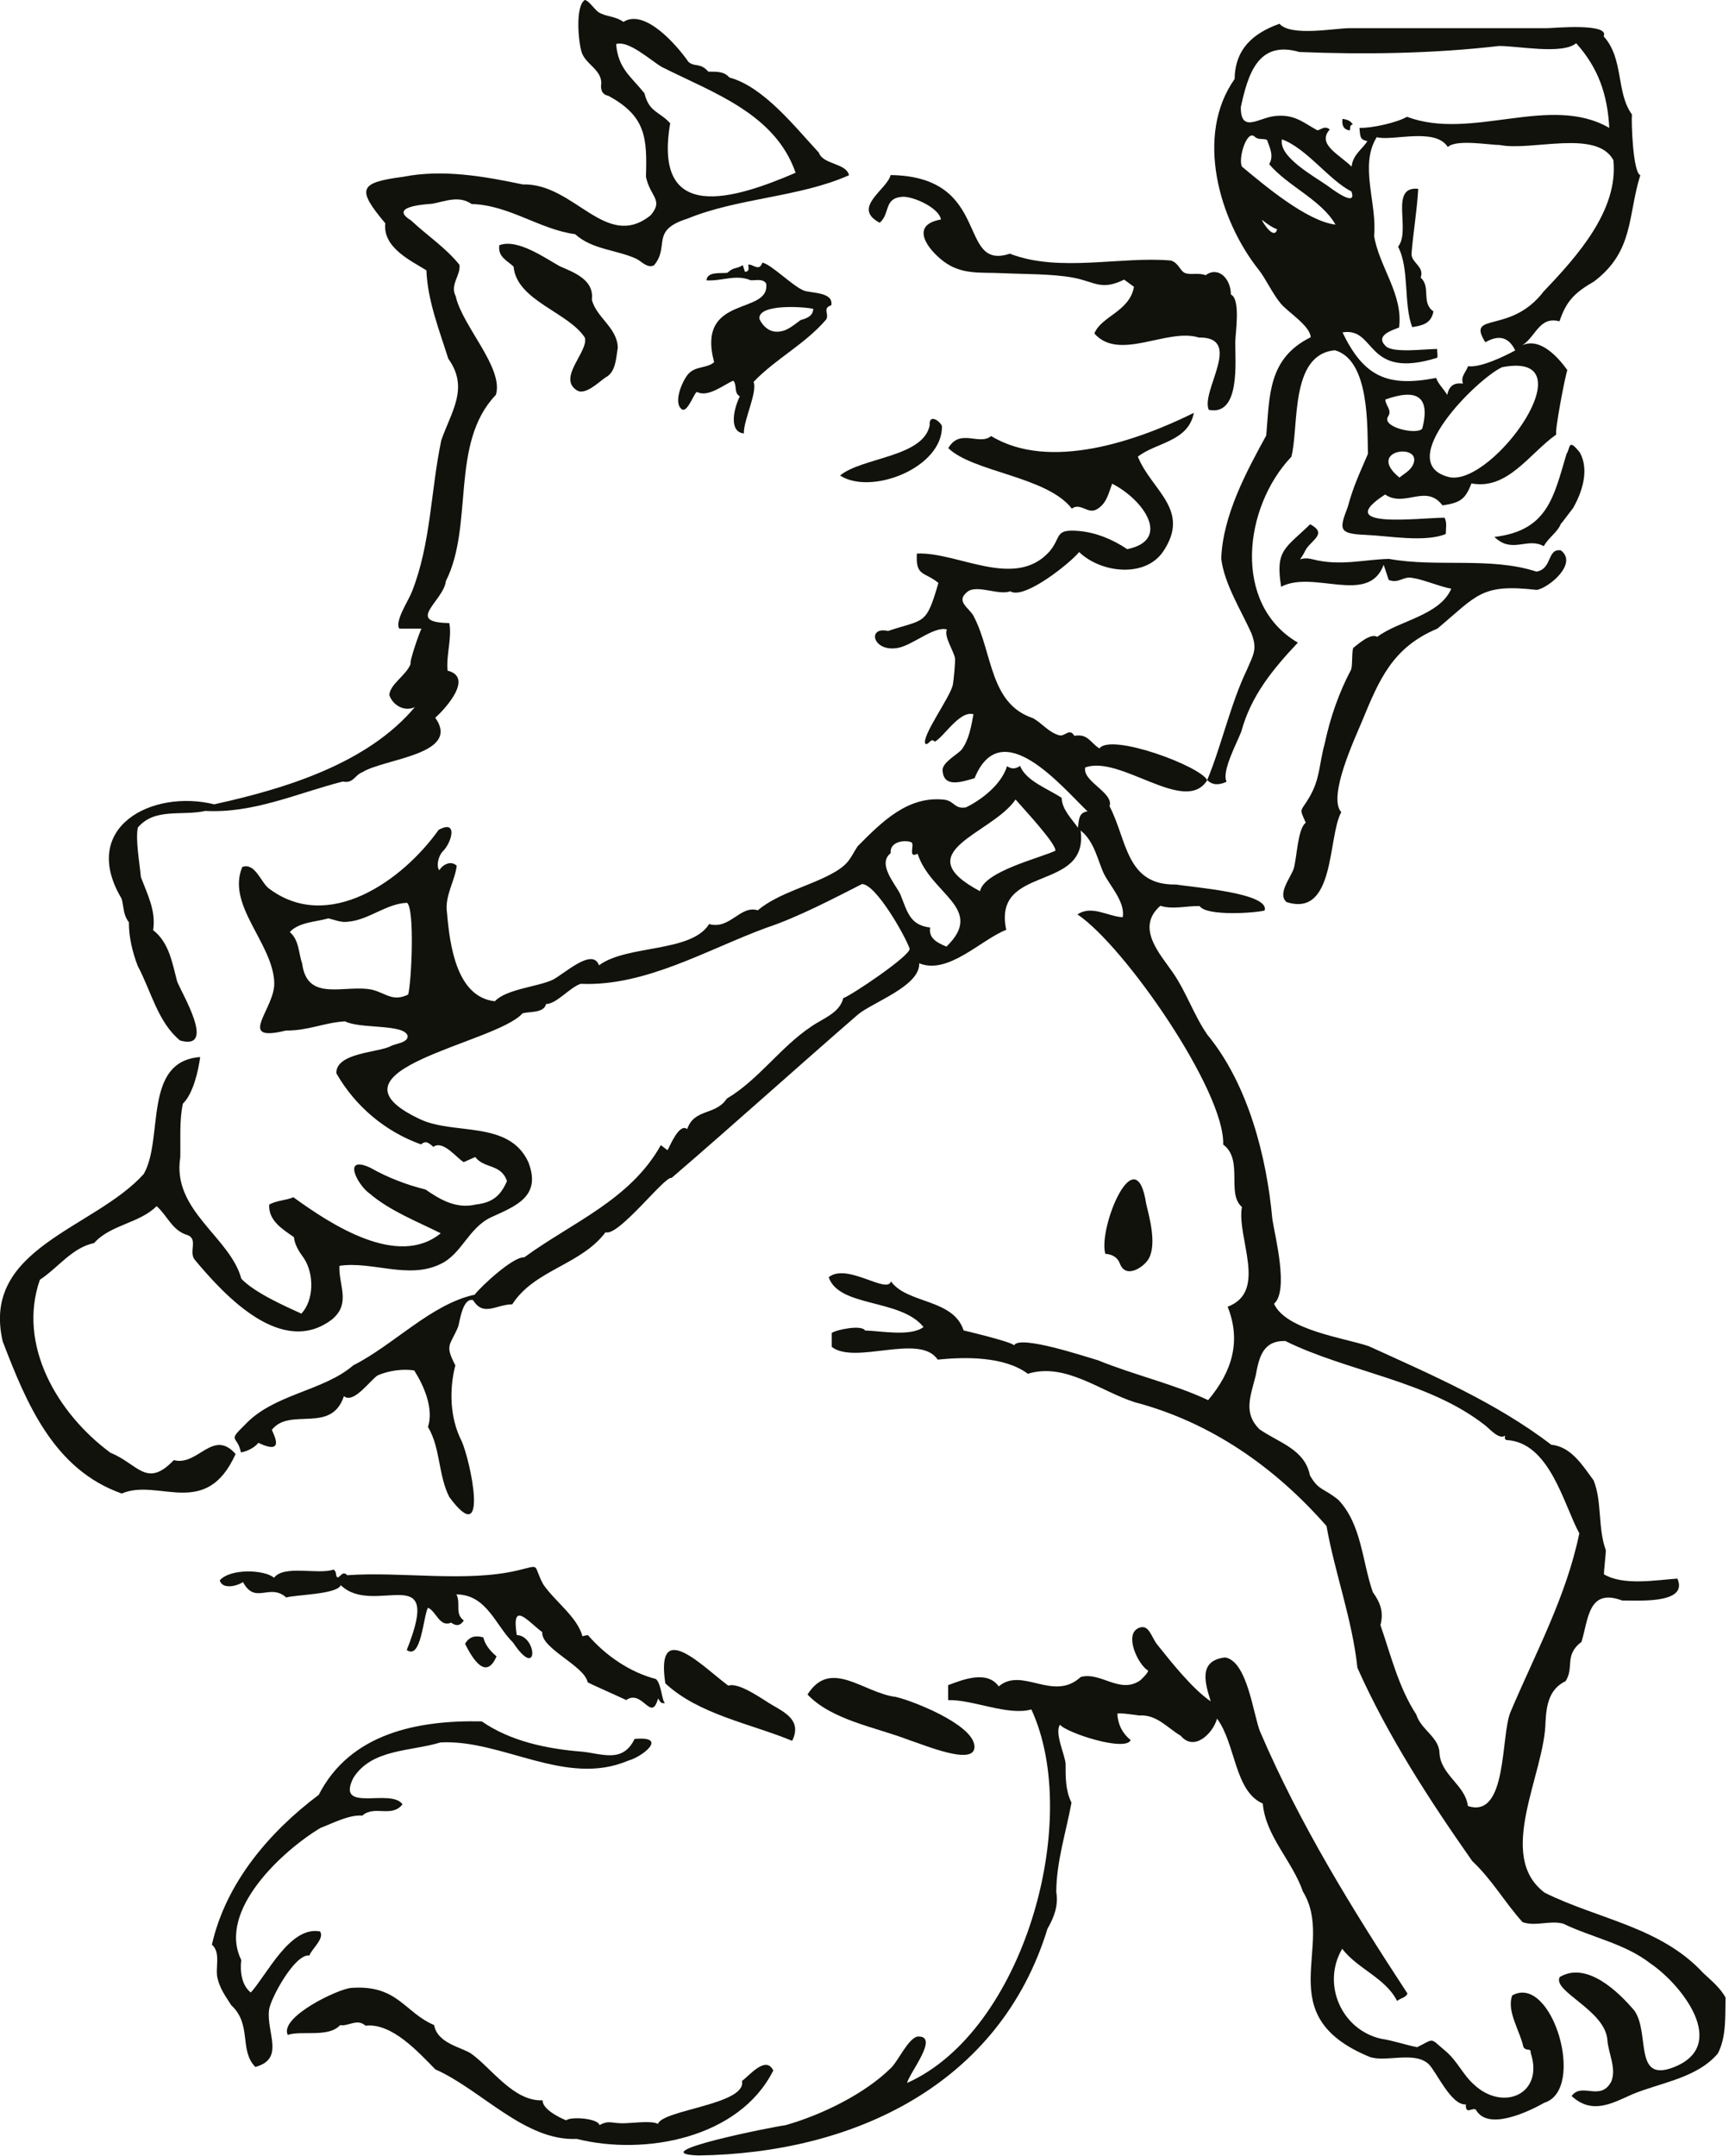 <?xml version="1.0" encoding="UTF-8"?><svg id="Ebene_1" xmlns="http://www.w3.org/2000/svg" viewBox="0 0 240.13 299.43"><defs><style>.cls-1{fill:#12120d;}</style></defs><path class="cls-1" d="m155.93,127.34c.37-2.08-1.84-4.42-2.61-6-.84-1.74-1.31-4.52-3.24-6.01,1.16,8.68-12.29,4.59-10.33,13.79-3.54,1.39-8.04,6.28-12.09,4.65.15,3.14-6.4,5.38-8.49,7.1-8.8,7.64-17.12,15.16-25.9,22.71-.86-.39-7.38,8.2-9.17,7.54-3.4,4.54-9.89,5.21-12.95,10-2.27.04-4.01,1.77-5.45-.58-1.51-.37-1.86,3.2-2.09,3.75-1.11,2.61-1.87,2.43-.37,5.31-.87,3.35-.76,7.32.86,10.49,1.23,2.67,3.91,15.39-1.69,7.81-1.56-3.03-1.22-6.83-2.97-9.74.82-2.55-.55-5.71-1.91-7.85-1.59-.26-3.55.03-5.05.67-1.01.59-3.35,4.04-4.72,2.9-1.74,5.3-7.5,1.48-10,4.67.13.47,2.02,3.66-1.88,1.81-.49.64-1.51,1.18-2.42,1.33-.47-2.41-1.96-1.4.52-3.8,4.02-4.34,10.91-4.68,15.08-8.29,5.59-2.81,10.84-8.52,16.86-9.81.87-1.15,5.4-5.35,6.88-5.18,6.72-4.9,14.72-7.98,18.98-15.59.29.22.56.43.92.7.28-.39,1.6-3.83,2.74-2.93,1-2.9,3.95-1.86,5.5-4.23,4.41-2.61,7.46-7.17,11.72-10,1.5-1.08,3.97-1.86,4.45-3.95,1.11-.37,9.25-5.83,9.23-6.86-.69-1.94-4.75-9.03-6.63-8.98-3.98,2.02-8.92,4.62-13.26,6.06-8.25,3.03-16.81,8.18-25.8,7.79-1.53.5-3.33,2.79-4.82,2.81-.26,1.33-2.59,1.01-3.28,1.31-3.75,4.21-28.82,7.83-14.21,14.68,4.71,2.24,12.33.11,15.03,5.94,1.87,4.77-1.69,6.09-5.12,7.66-3.22,1.48-4.09,5.16-7.15,6.55-4.45,2.11-9.44-.47-13.96.21-.13,2.67,1.64,5.21-1.01,7.43-6.92,5.3-14.82-3.17-19.04-8.22-.95-1.07.44-2.83-.97-3.45-2.21-.61-2.84-2.7-4.37-4.05-2.34,2.38-6.44,2.58-8.68,5.13-3.08.64-5.05,3.48-7.53,5.09-3.15,9.04,2.4,18.56,9.8,24.03,3.82,1.53,5.01,5,8.8,1.02,3.34.9,5.42-4.43,8.58-.85-4.12,9.17-10.73,3.3-15.81,5.49-9.45-3.32-13.25-12.56-16.53-21.11-3.06-13.03,12.71-15.63,19.58-23.26,2.82-4.89-.18-15.66,7.84-16.24-.23,1.78-.95,5.08-2.4,6.47-.51,2.39-.31,4.98-.36,7.43-1.2,7.42,6.91,11.05,8.48,16.89,1.86,1.93,5.88,3.72,8.34,4.84,1.75-1.88,1.79-5.52.34-7.7-.65-.89-1.26-1.81-1.38-2.92-1.52-1.08-3.55-2.25-3.44-4.52,1.01-.58,2.24-.56,3.37-1.02,5.15,3.73,14.46,9.9,20.46,5-3.27-1.64-7.05-3.1-9.89-5.53-1.7-1.19-3.83-5.39.09-3.58,2.46,1.39,5.08,2.39,7.68,3.03,2.09,1.44,4.29,2.72,6.98,2.09,2.23-.26,3.41-1.11,4.34-3.26-.83-2.43-3.14-1.68-4.41-3.34-.56.25-1.09.49-1.59.71-.92-.49-2.87-3.12-4.22-2.12-.51-.39-.98-1.01-1.71-.34-4.94-1.76-9.16-5.29-11.77-9.89-.06-2.88,5.96-2.86,7.57-3.77.58-.33,2.44-.45,2.33-1.43-.5-1.68-6.58-.91-8.69-2-2.87.17-5.15,1.31-8.22,1.28-7.07,1.73-1.45-3.03-1.61-6.69-.22-5.49-6.67-10.71-4.44-16.03,1.75-.63,2.56,2.05,3.62,2.93,8.29,6.35,18.64-1.03,23.65-8.08,2.76-1.51,1.79,1.82.57,2.99-.57.59-.95,1.98-.49,2.62.52-.81,1.62-1.4,2.43-.63-.24,2.11-1.69,4.19-1.35,6.5.38,4.44,1.29,11.74,6.65,12.32,1.54-1.67,5.89-2.01,7.94-2.94,1.5-.67,5.61-4.63,6.52-2.05,3.91-2.9,12.79-1.72,15.3-5.73,2.88.82,4.32-2.67,6.75-1.91,2.95-2.47,7.43-3.4,10.71-5.32,2.02-1.19,2.13-1.98,3.15-3.56,3.42-3.45,7-7.04,12.06-6.48,1.42.2,1.38,1.33,2.99,1.07,2.28-1.11,4.95-3.24,5.71-5.72.61.4,1.16.42,1.82-.05.77,2.11,4.04,3.26,5.77,4.45.03,1.58,1.4,2.92,2.26,4.14.14-1.09.09-2.1,1.33-2.27-3.57-3.41-11.99-13.68-15.69-4.6-1.86.53-4.3,1.37-4.44-1.09-.07-1.14,2.2-2.27,2.68-2.93,1.02-1.4,1.29-3.21,1.61-4.86-1.91-.58-4.13,3.18-5.37,3.8-.6-.62-.8.53-1.32.3-.55-1.08,3.47-6.46,3.83-8.22.11-.54.35-3.24.3-3.61-.14-1.04-1.59-3.06-1.13-4.05-1.79-.5-4.75,2.21-6.85,2.57-3.47.6-4.28-3.04-1.32-2.36,5.04-1.7,5.26-.66,6.99-6.67-1.96-1.61-3.18-.85-2.99-4.08,5.69-.26,13.6,5.08,18.42-.29,1.7-2.02.64-3.13,4.03-2.85,2.4.2,4.77,1.18,6.76,2.53,6.14-1.25,2.36-6.82-2.09-9.09-.53,1.45-.81,2.84-2.2,3.59-1.2.65-2.22-1.01-3.4-.13-3.45-4.48-13.7-5.05-17.16-8.4,1.64-2.82,4.31-.29,5.95-1.68,8.1,4.92,20.27.69,28.16-3.22-.8,4.03-5.22,4.09-7.78,6.08,1.87,4.68,7.41,7.36,3.53,13.15-2.51,3.74-8.67,3.01-11.69.1-1.09,1.4-7.62,6.69-9.56,5.45-1.62.62-4.64-1-5.97.08-1.73,1.4.41,2.25.96,3.53,2.55,4.95,2.15,12.03,8.15,14,1.29.71,2.13,1.94,3.63,2.38.83.24,1.43-1.08,2.13.08,1.9-.33,2.21.96,3.48,1.75,1.61-2.17,14.11,2.49,14.97,4.42-3.07,4.91-12.06-3.58-16.94-1.77-.42,1.95,4.01,3.49,3.38,5.38,2.47,4.74,2.25,11.01,9.26,10.87,2.24.39,13.04,1.16,12.27,3.61-1.32.35-8.09.82-9.02-.62-1.76-.04-3.79.52-5.45-.04-3.53,3.06.03,6.78,1.77,9.33,1.83,2.68,2.92,5.93,4.74,8.56,5.69,6.91,8.25,16.96,9.04,25.64.36,2.35,2.32,9.93.23,11.74,1.67,3.66,9.74,4.74,13.14,5.88,8.83,4.02,17.73,7.86,25.38,13.7,2.74.25,4.35,2.88,5.87,4.95,1.18,2.92.57,6.64,1.69,9.68.03.44-.31,3.18-.25,3.36,2.66,1.59,7.17.81,10.19.59,1.64,3.67-5.95,2.99-7.66,3.05-4.7-1.77-4.69,2.53-5.65,5.73-2.45,1.86-.98,3.53-2.21,5.46-2.29,1.1-2.66,3.31-2.79,5.6-.1,7.3-6.99,18.63-.12,23.78,7.36,3.67,16.08,4.73,22.01,11.14,1.08,1.01,2.41,2.1,3.11,3.43-.06,2.49.14,5.47-1.08,7.77-2.9,3.41-7.91,4.02-11.83,5.64-2.88,1.28-5.63,2.88-8.47.25,1.46-1.97,4,.84,5.52-2.02.72-1.83-.39-3.84-.55-5.71-.24-4.18-7.69-6.79-6.62-8.79,3.72-2.21,8.09,1.97,10.38,4.68,2.18,3.14-.15,9.99,5.39,7.87,7.86-3.01,1.16-11.49-3.13-14.4-3.59-2.81-8.14-3.62-12.16-5.56-1.82-.5-3.86.43-5.64-.21-2.53-2.8-4.15-5.8-6.99-8.48-5.95-8.48-11.74-17.4-15.95-26.84-.7-6.68-3.14-13.18-4.29-19.69-7.11-8.11-16-14.39-26.63-17.19-4.77-1.51-9.64-5.56-14.85-3.95-3.25-2.43-8.71-2.36-12.52-1.96-2.46-3.74-11.5.77-14.72-1.78v-1.93c.65-.45,4.16-1.18,4.63-.34,2.12.05,6.34.88,8.12-.48-3.17-3.97-11.73-2.69-13.17-6.92,2.55-2.05,8.11,2.41,8.65.58,2.26,3.14,8.64,2.37,10.09,6.81.01,0,6.61,1.55,7.01,2.07.74-1.49,9.86,1.56,11.67,2.08,4.84,1.99,10.67,3.34,15.28,5.53,3.37-4,4.6-8.23,2.71-12.97,5.63-2.12,1.22-9.61,1.98-13.85-2.19-1.89.26-6.56-2.6-8.67.27-7.4-13.71-27.59-20.24-31.96,1.99-1.33,4.14.26,6.27.39m53.28,72.59c-.17-.09-.25-.26-.15-.6-.88.63-2.23-1.05-2.87-1.5-7.88-6.14-18.99-7.36-27.66-11.64-3.09-.07-3.64,2.19-4.12,4.83-.77,2.98-1.69,5.19.51,7.41,2.68,1.88,6.32,2.77,7.03,6.43,1.25,2.15,1.79,1.65,3.95,3.39,3.25,3.45,3.29,8.55,4.78,12.81,1.05,1.46,1.54,2.78,1.06,4.58,1.45,4.18,2.51,8.64,4.98,12.42.62,2.08,3.18,3.16,3.22,5.34.17,3.08,3.61,4.46,3.94,7.36,5.55,1.83,4.53-9.81,5.94-13.09,3.5-8.25,7.73-15.99,9.54-24.77-2.19-4.03-4.11-12.67-10.14-12.96ZM40.25,129.43c1.31,1.14,1.19,2.86,1.72,4.4.72,5.46,6.02,2.79,9.77,3.62,1.96.54,2.83,1.68,4.95.66.46-1.77.93-11.78-.15-12.74-2.85.09-5.29,2.36-8.15,2.62-.98.17-1.87-.25-2.78-.46-1.71.49-4.12.52-5.37,1.91Zm100.8-18.41c-3.3,4.84-15.3,7.24-4.94,12.74.54-2.75,8.36-4.62,10.46-5.62.19-.95-4.79-6.24-5.53-7.12Zm-9.6,20.43c5.46-5.31-2.2-7.24-4.01-12.9-1.44.75-.33-1.36-.88-1.59-.82-.35-3.03-.15-2.86,1.52-1.9,1.47.62,4.25,1.33,5.68.99,2.43,1.3,4.31,4.15,4.64-.21,1.39.76,2.04,2.27,2.65Z"/><path class="cls-1" d="m167.66,108.32c1.89-4.47,3.28-10.7,5.51-15.3.93-2.18,1.48-2.86.63-5.08-1.41-3.15-3.78-6.88-4.19-10.37.22-6.02,3.52-12.12,6.25-17.1.48-5.48.21-10.7,6.18-13.64-.12-1.62-3.12-3.44-4.16-4.67-1.12-1.33-2.1-3.47-3.03-4.65-5.54-6.94-8.92-18.71-3.38-26.54.06-4.17,2.56-6.36,6.23-7.67,1.58,1.82,7.72.6,9.8.61,9.13.01,18.26,0,27.39,0,.78,0,8.73-.76,7.83,1.13,2.83,3.11,1.7,7.8,3.93,10.85-.1,1.01.13,8.04,1.16,8.44-1.76,5.64-.87,10.56-6.43,14.76-2.57,1.49-3.84,2.64-4.79,5.53-2.81-.73-3.23,2.05-5.15,3.32,2.51-1.14,5.06,1.79,6.24,3.46-.27.61-1.82,8.68-1.53,8.93-3.73,2.63-6.75,7.75-11.79,6.8-.85,2.22-1.57,2.69-4.02,3.05-2.31-3.05-5.23.36-7.97-1.51-7.53,4.87,4.8,3.22,8.26,3.22.37.75.16,1.48.17,2.26-2.89,1.21-8.05.25-11.07.13-3.84-.16-3.76-.71-2.55-3.88.8-2.95,1.63-4.62,2.8-7.37-.1-3.73.27-13.02-4.58-14.39-6.31.57-4.96,10.59-6.05,14.79-6.6,6.93-8.28,20.44.9,25.81-3.48,3.7-6.48,7.34-7.84,12.3-.55,1.52-2.79,5.56-2.06,7.02q-1.7.79-2.7-.25h0Zm9.71-76.47c-.68-.27-1.29-.67-2.12-1.34.09.37,1.72,2.89,2.12,1.34m22.24,17.83c-10.1,3.15-8.41-4.31-13.16-3.52,2.97,6.14,6.21,7.64,13.01,6.32.28.83.92,1.37,1.54,2.36.3-1.48,1.16-1.69,2.18-1.57-.34-1.02.41-1.56.71-2.42,1.65.26,5.04-1.36,6.55-2.19-.68-1.39-1.85-2.46-4.15-1.13-2.73-4.34,3.48-.99,8.11-7.07,4.67-4.89,10.4-11.29,9.67-18.23-2.34-4.31-11.32-1.22-15.75-2.09-1.43,0-6.1-.84-7.24.28-1.75-2.78-7.74-.77-9.87-1.37-2.46,3.87.08,9.28-.37,13.69.68,4.28,4.07,8.14,3.47,12.74-.98.39-3.4,1.1-1.84,2.6,1.03.99,5.57.37,7.12.38,0,.54.12.9.02,1.23Zm-14.92-31.71c-1.87,2.08,1.38,3.51,3.02,5.17.19-1.66,1.46-2.4,2.2-3.53-.94-.26-.99-.34-1.1-1.85,1.79.04,5.18-.73,6.6-1.54,9,3.38,19.85-3.23,28.09,1.54-.24-4.61-1.51-8.33-4.6-11.76-1.91,1.64-8.33.33-10.76.39-9.04,1.06-18.73,1.2-27.69.83-5.79-1.68-7.14,3.21-8.12,7.65-.03,3.68,2.48,1.5,4.68,1.25,2.77-.32,3.97.9,5.94,1.97.49-.02.98-.72,1.74-.11Zm16.68,48.31c6.11,1.09,19.48-17.64,7.25-15.29-3.49,1.59-15.39,13.43-7.25,15.29Zm-25.39-46.84c-.52-.27-1.19.05-1.71-.45-1.12-1.08-2.35,3.11-1.78,4.15,2.99,2.49,9,7.59,12.99,8.05-1.92-3.41-6.66-5.36-9.21-8.39.68-1.17.09-2.25-.3-3.37Zm16.42,36.04c.04.9.97,1.47.39,2.34-1.02,1.53,4.16,2.65,4.75,1.67,1.14-4.48-.79-5.56-5.14-4.01Zm-14.35-36.13c-.54,2.45,4.61,5.22,6.4,6.5.59.44,4.07,3.04,3.24.74-3.16-1.62-6.18-5.96-9.64-7.24Zm16.31,46.97c.73-.6,1.58-1,1.94-1.91,1.16-2.95-6.66-1.94-1.94,1.91Z"/><path class="cls-1" d="m57.6,98.2c-1.42.67-3.05-.25-3.53-1.68.09-1.53,2.35-2.72,2.96-4.33-.19-.37,1.27-4.48,1.5-4.89h-3.07c-.69-1,1.31-3.96,1.75-5.13,2.65-6.71,2.6-14.04,4.08-21.04,1.39-4,3.89-7.24.97-11.32-1.29-4.09-2.87-8.05-3.04-12.27-2.15-1.34-6.09-3.16-5.71-6.53-4.01-4.78-3.68-5.65,2.49-6.46,5.5-1.09,11.32-.05,16.6,1.06,7.19-.2,11.53,9.28,17.76,4.29,1.83-2.16-.02-2.49-.65-5.34.17-5.42.01-8.43-5.23-11.26-.92-.18-1.1-.93-.97-1.77-.02-1.91-2.22-2.63-2.74-4.31-.46-1.5-.89-6.42.47-7.23.61.16,1.36,1.37,1.91,1.72,1.01.63,2.25.49,3.43,1.33,3.02-1.92,7.52,3.37,9.04,5.56.92.77,1.62.05,2.76,1.35,1.01.02,2.12-.11,2.92.81,4.8,1.3,9.19,6.97,12.42,10.43.61,1.71,3.77,1.41,4.2,3.14-6.86,3.07-15.42,3.14-22.46,6.04-5.22,1.64-2.38,3.83-4.64,6.48-.91.44-1.72-.55-2.45-.92-2.8-1.27-6.13-1.26-8.49-3.41-4.96-.67-9.15-4.04-14.38-4.19-1.73-1.2-3.57-.41-5.44-.04-1.22.1-6.12.4-2.97,2.32,2.21,2.08,4.82,3.79,6.72,6.16.21,1.43-1.36,2.77-.52,4.36.88,4.1,6.72,9.98,5.58,13.7-6.42,6.69-3.02,18.06-6.94,25.85-.34,2.83-5.78,5.76.47,5.84.4,2.03-.45,4.39-.24,6.61,3.57.89-.07,5.06-1.71,6.54,3.63,5.11-7.04,5.66-10.11,7.55-1.13.45-1.23,1.6-2.74,1.31-6.39,1.63-12.32,4.43-19.09,4.08-3.27.73-7.01-.48-9.37,2.31-.34,1.75.25,4.88.43,6.89.94,2.46,2.11,4.69,1.7,7.36,2.21,1.7,2.66,4.56,3.33,7.11.62,1.64,5.52,9.65.41,8.21-3.09-2.52-4.05-6.94-5.89-10.37-.74-1.96-1.23-4.01-1.22-6.06-.8-1.01-.69-2.05-1-3.25-5.94-9.92,4.18-15.25,12.85-13.12,9.77-2.15,21.29-5.62,27.91-13.55-.01.01-.03.02-.04.03ZM110.5,24c-2.85-8.24-11.47-11.11-18.59-14.7-1.56-.92-4.61-3.74-6.34-3.18.28,3.42,2.07,4.5,3.94,6.84.63,2.64,2.09,2.52,3.57,4.16-2.43,14.11,8.97,10.51,17.42,6.87Z"/><path class="cls-1" d="m125.98,289.25c16.12-7.17,24.42-36.37,17.26-51.87-3.25.93-8.18-1.4-11.56-1.29v-2.08c1.96-.73,5.37-2.14,7.03.17,3.27-2.78,7.58,2.22,11.39-1.31,2.79-.75,5.41,2.41,8.22.5.14-.09,1.36-1.26,1.08-1.42-1.32-.78-3.36-5.01-1.23-5.89,1.42-.58,1.69,1.24,2.57,2.34,1.95,2.44,4.92,6.18,7.41,7.86-.73-2.4-1.84-5.66,2-6.1,3.13.52,3.94,8.15,4.87,10.33,5.5,12.84,12.84,24.71,20.46,36.35-.27.58-.9.6-1.45,1.02-1.61-3.2-5.47-4.43-7.62-7.24-2.88,4.87-.12,11.27,5.44,12.5,1.52.21,3.54.9,4.97,1.16,2.49-1.21,1.66-1.37,3.92.52,1.66,1.39,2.45,3.34,3.98,4.68,4.04,3.78,9.75,1.33,7.87-4.4.03-.79-.59-.14-1.02-.83-.45-2.21-2.38-5-1.54-7.16,5.53-3.06,10.31,13.07,4.47,14.9-2.36,1.33-7.92,3.95-9.54.95-.54-.3-1.42.78-1.38-.71-2.06.16-4.12-4.62-5.18-5.61-1.96-1.82-5.94-.21-8.16-.98-14.12-5.8-4.68-15.52-9.29-22.97-1.48-4.29-5.18-7.68-5.57-12.22-3.94-1.7-3.76-8.31-6.35-11.79-.59,2.09-3.19,4.6-5.04,2.38-1.88-1.1-3.34-2.99-5.77-2.82-.27-.03-3.05-.46-3.04-.22.08,1.46.68,2.68,1.85,3.64-.73,1.68-9.05-1.06-9.81-2.14-.8,1.13.69,4.18.77,5.41,0,1.88-.02,3.7.82,5.42-.73,4.02-2.1,8.19-2.11,12.39.31,1.93-.29,3.48-1.22,5.11-6.65,21.67-26.94,31.2-48.49,31.49-8.15-.31,10.5-4.02,12.08-4.2,4.97-1.4,11-4.32,14.68-7.96,1.04-1.03,2.31-3.97,3.63-4.35,3.25-.24-1.11,5.08-1.39,6.42Z"/><path class="cls-1" d="m199.61,87.3c-6.25,2.63-8.07,7.1-10.48,12.94-.93,2.25-4.78,10.42-2.85,12.54-1.9,3.44-.8,14.65-7.59,12.49-1.36-1.12.62-3.47.99-4.67.44-1.46.54-5.54,1.67-6.35-.96-2.17-.72-1.43.51-3.56,1.51-2.61,1.31-4.49,2.12-7.43.76-3.58,1.96-7.06,3.68-10.3.2-.66.07-2.65.3-3,.49-.36,2.39-2.13,3.32-1.52,2.93-2.25,8.66-2.93,10.28-6.69-1.75-.32-3.86-1.29-5.53-1.52-1.22-.17-1.75.82-3.16.31-.19-.58-.44-1.32-.7-2.11-2.11,5.68-9.71.67-14.24,3.05-.83-5.14.56-5.3,4.03-8.68,2.53,1.35.05,2.22-.68,3.67-1.07,2.13-1.07.66,1.04,1.2,3.77.98,7.16.02,10.59-.06,6.63,1.21,14.09-.32,20.49,1.77,2.22-.39,1.44-3.27,3.39-2.95,2.38,1.84-1.68,5.19-3.34,5.49-7.77-.89-8.25.72-13.83,5.38Z"/><path class="cls-1" d="m151.99,46.31c.95-2.41,4.88-3.02,5.5-6.48-.46-.34-.93-.68-1.37-1-3.21,1.59-4.14.26-7.11-.28-2.92-.53-6.66-.47-9.71-.61-3.16-.15-5.71.25-8.22-1.62-2.16-1.61-4.86-5.06-.4-5.84-.26-1.65-3.97-3.28-5.41-3.15-2.58.23-1.61,2.37-3.1,3.6-3.95-2.09,1.04-4.6,1.52-6.62,14.18.19,9.15,13.35,16.56,10.92,6.89,2.66,15.36.33,22.39.95,1.08.38,1.26,1.43,1.89,1.71.85.36,1.89-.08,2.91.33,1.77-1.31,3.51.49,3.51,2.68,1.4.64.61,5.41.61,6.65-.02,2.69.72,10.26-3.68,9.36-1.16-2.6,4.89-10.13-1.39-10.04-4.38-1.37-11.05,3.37-14.5-.56Z"/><path class="cls-1" d="m34.83,276.69c2.22-2.42,5.44-9.28,9.61-8.48.71.94-1.22,2.51-1.47,3.35-2-.32-5.39,5.95-5.6,7.52-.41,3.18,2.26,6.82-1.91,7.95-2.29-2.35-.43-5.88-3.34-8.57-.8-1.26-1.55-2.25-1.91-3.74-.36-1.44.51-3.56-.78-4.67,1.94-8.6,8-15.68,14.84-20.81,4.36-8.53,13.69-10.39,22.64-10.2,3.95,2.75,9.06,3.82,13.85,4.2,2.81.26,5.72,1.67,7.37-1.76,4.71-.44,1.2,2.44-.9,3.02-8.66,3.69-17.46-2.98-26.04-2.54-4.09,1.27-9.6.86-12.13,4.96-2.45,4.93,5.25,1.33,6.84,3.64-1.51,1.92-3.87.06-5.59,1.57-1.84-.16-4.15,1.09-5.79,1.7-5.22,3.12-14.39,11.5-11.01,18.35-.19,1.5.02,3.49,1.31,4.5Z"/><path class="cls-1" d="m71.77,227.05c2.85.12,3.07,6.42-.52,1.04-2.43-2.36-3.64-6.66-7.86-6.68.65,1.24-.28,2.69,1.03,3.62-.53.8-1.11.78-1.76.3-1.62.7-2.06-1.59-3.23-2.07-.66,1.29-.93,7.3-2.94,5.87,5.15-12.85-4.5-4.5-9.16-9-.56,1.3-6.41,1.32-7.57,1.71-2.33-2.07-4.31,1.06-6.01-2.15-.86.59-2.89,1.06-3.23-.24,1.55-1.71,6.3-1.46,7.54-.35,1.35-1.84,6.19-.39,8.25-1.14.53.29.21.84.57,1.1.45-.11.72-.99,1.34-.32,7.55-.53,16.58,1.03,23.7-.67,3.31-.79,2.02-.89,3.51,1.91,1.56,2.34,4.76,4.55,5.46,7.24.25-.08.5-.13.76-.16,2.55,2.93,5.87,5.16,9.45,6.1.78.7.79,2.98,1.26,3.34-.71.12-.69-.37-.97-.62-.96,3.4-2.16-1.38-4.43.2-.03-.06-5.49-2.45-5.35-2.49-.46-2.29-6.5-4.67-6.3-6.94-2.04-1.54-4.31-4.49-3.54.39Z"/><path class="cls-1" d="m107.36,287.59c-4.73,9.34-17.83,11.8-27.26,9.43-7.19.35-13.3-6.86-19.63-9.65-2.36-2.38-6.02-6.49-9.71-6.07-1.15-1.05-2.35.12-3.52-.08-1.62,1.78-5.35.71-7.28,1.36-1.18-2.5,7.03-6.41,8.83-6.53,6.43-.47,7.36,3.4,11.5,5.16.47,2.61,3.93,3.09,5.19,4,2.79,2,5.87,6.63,9.87,6.45.01,1.23,2.2,2.34,3.28,2.78.67-.57,4.47-.26,4.62.66,1.28-.66,1.47-.3,3.09-.25,1.24.03,4.16-.44,5.03.09.68-1.98,12.36-2.7,11.68-5.97.98-.68,3.34-3.65,4.36-1.41l-.04.04Z"/><path class="cls-1" d="m115.45,42.39c-1.27.41-.25,1.22-.71,1.98-2.94,3.43-6.99,5.43-10.08,8.66.57,1.41-1.42,5.37-1.35,7.16-2.15-.21-1.39-3.5-.56-5.15-.86-.46-.34-1.5-.9-2.18-1.24.5-3.5,2.38-5.02,1.58-.34-.18-1.33,2.99-2.14,2.39-1.28-.94.17-4.21,1.02-5.02,1.06-1.01,2.49-.65,3.47-1.52-2.54-9.5,7.83-6.43,7.23-10.92-.49-.74-1.48-.39-2.18-.46-2.06-.86-4.04.17-6.12.02.13-1.27,1.97-.93,2.91-1.05.97-.88,1.16-.45,2.14-1.06.1.31.2.62.3.93.67-.06.5-.53.45-.99.65-.15,1.52,1.04,1.97-.29,1.23.23,4.18,3.24,5.74,3.87,1,.4,4.19.17,3.83,2.06Zm-2.5.5c-1.31-.31-7.71-.73-7.48,1.39.41.93,1.25,1.74,2.31,1.78,1.44.06,2.34-.86,3.42-1.62.8-.22,1.71-.52,1.75-1.55Z"/><path class="cls-1" d="m69.37,34.05c2.49-.95,6.32,1.78,8.35,2.91,2.04.9,4.82,1.89,4.48,4.65.6,2.48,3.54,3.88,3.6,6.68-.24,1.38-.26,3.39-1.68,4.11-.91.6-2.82,2.56-4.01,1.8-2.73-1.75,1.64-5.36,1.12-7.31-2.3-3.55-9.49-5.14-9.9-9.87-.9-.85-2.22-1.34-1.98-2.98Z"/><path class="cls-1" d="m112.15,235.31c3.22-5.1,7.76-.21,12.29.34,2.48.59,10.3,3.7,10.86,6.58.64,3.33-7.06.03-9.19-.65-4.54-1.74-10.61-2.73-13.96-6.27Z"/><path class="cls-1" d="m92.4,233.75c-1.4-9.27,5.37-2.15,8.75.33,1.47-.53,4.89,1.99,6,2.63,2.03,1.17,4.21,2.28,2.87,5.03-5.78-2.39-12.97-3.65-17.62-7.98h0Z"/><path class="cls-1" d="m153.51,174.11c-1.03-3.61,4.25-16.36,5.68-6.92.43,1.8,1.49,5.55.35,7.6-.62,1.11-3.16,2.9-4,.69q-.47-1.25-2.03-1.37Z"/><path class="cls-1" d="m214.41,75.85c-2.32-1.3-4.38,1.12-6.86-1.29,7.41-.87,8.24-5.58,10.01-11.52.56-.81.19-2.3,1.86-.19,1.34,2.42.31,5.57-1.01,7.81.19-.32-1.7,2.27-1.62,2.05-.46,1.2-1.67,1.87-2.39,3.14Z"/><path class="cls-1" d="m129.12,59.04c-.14-1.59,1.37-.66,1.7.12.13,5.79-9.84,9.68-14.15,6.87,3.06-2.53,11.59-2.54,12.45-6.98Z"/><path class="cls-1" d="m67.13,227.38q.3,1.35,1.83,2.63c-1.47,3.42-3.35.31-4.37-1.74.59-1.04,1.48-1.2,2.54-.89Z"/><path class="cls-1" d="m199.08,43.24c-.31,1.74-1.6,1.96-2.95,2.19-1.23-3.29-.36-8.12-1.96-11.17,1.84-2.27-1.28-8.46,2.8-8.04-.18,3.14-.71,6.12-.94,9.09.08,1.26,1.82,1.71,1.28,3.25,1.45,1.27.04,3.5,1.77,4.68Z"/><path class="cls-1" d="m187.89,17.28c-.53.1-.29.54-.43.83q-1.2-.15-1.01-1.6c.58.07,1.1.23,1.43.77h0Z"/></svg>